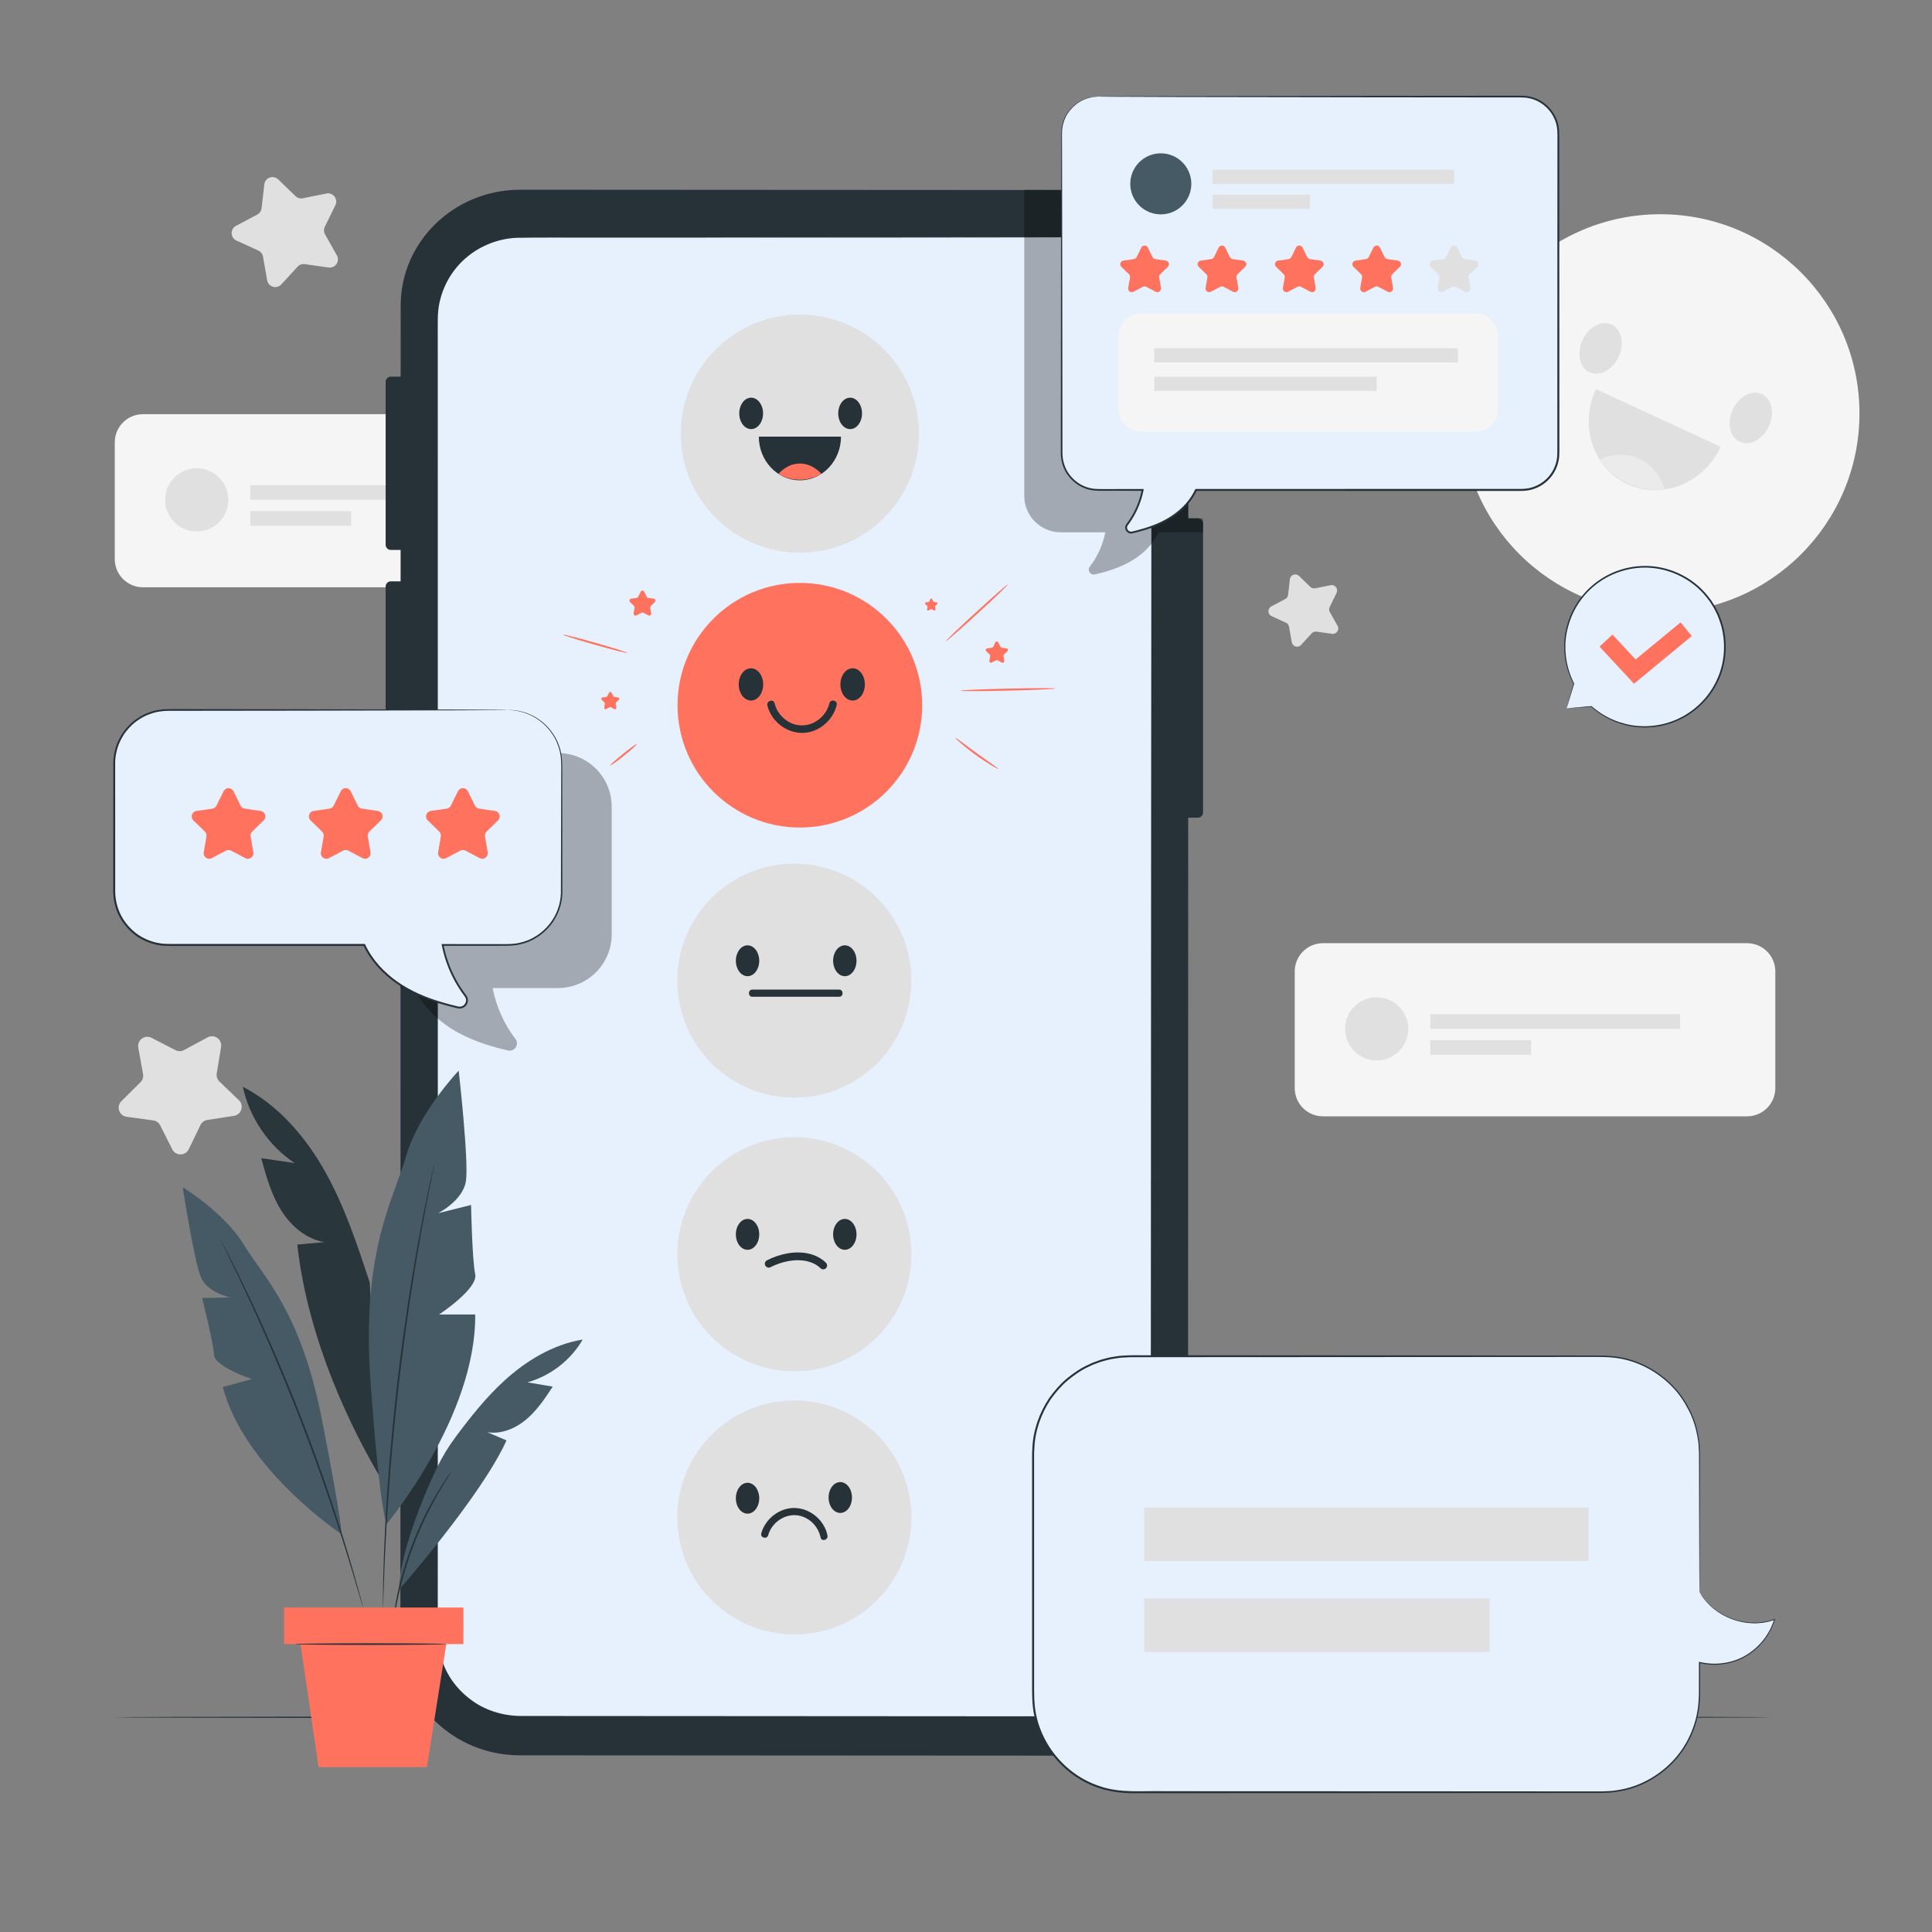 <svg width="150" height="150" viewBox="0 0 150 150" fill="none" xmlns="http://www.w3.org/2000/svg">
<rect x="0" y="0" width="150" height="150" fill="#808080" stroke="none"/>
<path d="M128.906 47.559C137.446 47.559 144.369 40.636 144.369 32.096C144.369 23.556 137.446 16.633 128.906 16.633C120.366 16.633 113.443 23.556 113.443 32.096C113.443 40.636 120.366 47.559 128.906 47.559Z" fill="#F5F5F5"/>
<path d="M134.53 31.8C134.057 32.822 134.302 33.941 135.076 34.3C135.851 34.658 136.862 34.12 137.335 33.097C137.808 32.075 137.563 30.956 136.789 30.598C136.015 30.239 135.004 30.777 134.53 31.8Z" fill="#E0E0E0"/>
<path d="M122.866 26.403C122.393 27.426 122.638 28.545 123.412 28.903C124.186 29.261 125.198 28.723 125.671 27.701C126.144 26.678 125.899 25.559 125.125 25.201C124.351 24.842 123.339 25.381 122.866 26.403Z" fill="#E0E0E0"/>
<path d="M123.905 30.208C122.59 33.05 123.692 36.357 126.366 37.594C129.04 38.831 132.274 37.53 133.589 34.688L123.905 30.208Z" fill="#E0E0E0"/>
<path d="M124.196 35.672C124.196 35.672 125.716 34.896 127.28 35.619C128.844 36.343 129.241 38.007 129.241 38.007C129.241 38.007 126.173 38.476 124.196 35.672Z" fill="#EBEBEB"/>
<path d="M44.031 45.598H11.102C9.891 45.598 8.91 44.617 8.91 43.406V34.348C8.91 33.138 9.891 32.156 11.102 32.156H44.031C45.241 32.156 46.222 33.138 46.222 34.348V43.406C46.222 44.617 45.241 45.598 44.031 45.598Z" fill="#F5F5F5"/>
<path d="M15.274 41.261C16.629 41.261 17.727 40.163 17.727 38.808C17.727 37.453 16.629 36.355 15.274 36.355C13.919 36.355 12.821 37.453 12.821 38.808C12.821 40.163 13.919 41.261 15.274 41.261Z" fill="#E0E0E0"/>
<path d="M38.838 37.668H19.432V38.808H38.838V37.668Z" fill="#E0E0E0"/>
<path d="M27.263 39.68H19.432V40.821H27.263V39.68Z" fill="#E0E0E0"/>
<path d="M135.643 86.671H102.714C101.504 86.671 100.522 85.69 100.522 84.479V75.421C100.522 74.211 101.504 73.229 102.714 73.229H135.643C136.854 73.229 137.835 74.211 137.835 75.421V84.479C137.835 85.69 136.854 86.671 135.643 86.671Z" fill="#F5F5F5"/>
<path d="M106.886 82.334C108.241 82.334 109.34 81.236 109.34 79.881C109.34 78.526 108.241 77.428 106.886 77.428C105.532 77.428 104.433 78.526 104.433 79.881C104.433 81.236 105.532 82.334 106.886 82.334Z" fill="#E0E0E0"/>
<path d="M130.45 78.74H111.045V79.881H130.45V78.74Z" fill="#E0E0E0"/>
<path d="M118.875 80.753H111.045V81.894H118.875V80.753Z" fill="#E0E0E0"/>
<path d="M11.765 80.577L13.62 81.532C13.828 81.64 14.077 81.638 14.283 81.527L16.122 80.54C16.643 80.261 17.258 80.7 17.163 81.283L16.827 83.343C16.79 83.574 16.869 83.81 17.038 83.972L18.544 85.416C18.971 85.825 18.743 86.546 18.159 86.635L16.097 86.953C15.865 86.989 15.665 87.136 15.563 87.347L14.656 89.226C14.399 89.758 13.643 89.764 13.377 89.237L12.438 87.374C12.332 87.164 12.131 87.02 11.898 86.988L9.831 86.705C9.245 86.625 9.006 85.909 9.426 85.493L10.907 84.024C11.074 83.858 11.149 83.622 11.107 83.391L10.737 81.338C10.632 80.756 11.239 80.306 11.765 80.577Z" fill="#E0E0E0"/>
<path d="M100.855 44.715L101.737 45.568C101.836 45.664 101.976 45.705 102.112 45.677L103.314 45.434C103.654 45.366 103.926 45.717 103.774 46.029L103.235 47.131C103.174 47.255 103.179 47.401 103.246 47.521L103.849 48.59C104.02 48.892 103.769 49.259 103.425 49.211L102.211 49.039C102.074 49.02 101.937 49.069 101.843 49.17L101.014 50.074C100.778 50.33 100.352 50.205 100.292 49.863L100.08 48.654C100.056 48.519 99.967 48.403 99.841 48.346L98.726 47.836C98.41 47.691 98.397 47.247 98.704 47.084L99.787 46.509C99.909 46.444 99.991 46.324 100.007 46.187L100.148 44.968C100.188 44.623 100.606 44.474 100.855 44.715Z" fill="#E0E0E0"/>
<path d="M21.6 13.928L22.941 15.226C23.092 15.372 23.305 15.434 23.511 15.393L25.34 15.023C25.858 14.918 26.272 15.453 26.04 15.928L25.22 17.605C25.128 17.794 25.135 18.016 25.238 18.199L26.154 19.824C26.414 20.285 26.033 20.843 25.51 20.769L23.662 20.508C23.454 20.479 23.245 20.553 23.103 20.708L21.84 22.082C21.483 22.472 20.834 22.282 20.742 21.761L20.419 19.923C20.383 19.716 20.247 19.54 20.056 19.453L18.359 18.677C17.878 18.457 17.858 17.781 18.325 17.533L19.974 16.658C20.159 16.56 20.284 16.376 20.308 16.168L20.522 14.314C20.583 13.789 21.22 13.561 21.6 13.928Z" fill="#E0E0E0"/>
<path d="M137.532 133.33C137.532 133.373 108.727 133.408 73.203 133.408C37.666 133.408 8.868 133.373 8.868 133.33C8.868 133.287 37.666 133.252 73.203 133.252C108.727 133.252 137.532 133.287 137.532 133.33Z" fill="#263238"/>
<path d="M82.986 14.755L40.392 14.731C35.266 14.729 31.109 18.757 31.108 23.727L31.087 127.284C31.087 132.252 35.237 136.281 40.36 136.283L82.954 136.308C88.08 136.311 92.236 132.283 92.237 127.312L92.258 23.755C92.26 18.787 88.109 14.758 82.986 14.755Z" fill="#263238"/>
<path d="M82.941 18.419L74.683 18.414L50.565 18.4L47.66 18.398L40.432 18.394C36.843 18.392 33.931 21.244 33.931 24.763L33.91 126.935C33.91 130.452 36.817 133.304 40.404 133.306L82.913 133.33C86.503 133.333 89.414 130.481 89.415 126.962L89.435 24.79C89.436 21.272 86.529 18.421 82.941 18.419Z" fill="#E7F1FE"/>
<path d="M82.941 18.419C82.941 18.419 83.013 18.419 83.155 18.425C83.227 18.428 83.316 18.432 83.421 18.436C83.528 18.438 83.651 18.447 83.79 18.472C83.93 18.492 84.086 18.515 84.259 18.541C84.429 18.583 84.616 18.63 84.818 18.68C85.018 18.739 85.229 18.823 85.457 18.901C85.676 19.006 85.917 19.103 86.155 19.241C86.639 19.504 87.137 19.876 87.621 20.352C88.106 20.829 88.546 21.444 88.884 22.175C89.22 22.906 89.441 23.765 89.457 24.694C89.459 25.619 89.462 26.604 89.465 27.647C89.469 35.992 89.475 48.066 89.482 62.985C89.484 77.905 89.486 95.669 89.489 115.394C89.489 117.86 89.489 120.356 89.489 122.882C89.489 124.144 89.489 125.414 89.489 126.691C89.495 127.009 89.469 127.335 89.449 127.657C89.399 127.977 89.359 128.299 89.263 128.611C89.095 129.237 88.837 129.845 88.475 130.389C87.775 131.494 86.719 132.364 85.508 132.884C84.896 133.133 84.251 133.297 83.592 133.372C82.928 133.421 82.274 133.403 81.615 133.406C78.981 133.405 76.322 133.404 73.638 133.402C62.906 133.397 51.793 133.391 40.412 133.385C38.976 133.37 37.534 132.922 36.4 132.041C35.83 131.608 35.331 131.086 34.927 130.497C34.523 129.907 34.234 129.245 34.05 128.559C33.948 128.218 33.905 127.863 33.861 127.511L33.834 126.98L33.832 126.454C33.832 125.753 33.832 125.054 33.833 124.356C33.833 122.96 33.833 121.569 33.834 120.183C33.835 114.639 33.837 109.177 33.838 103.809C33.842 93.074 33.845 82.719 33.849 72.854C33.853 62.99 33.858 53.617 33.862 44.844C33.864 40.458 33.867 36.222 33.869 32.15C33.87 30.114 33.871 28.119 33.872 26.167C33.873 25.679 33.875 25.193 33.876 24.711C33.891 24.224 33.938 23.74 34.059 23.273C34.287 22.337 34.729 21.469 35.324 20.741C36.516 19.276 38.323 18.433 40.106 18.359C41.885 18.328 43.61 18.354 45.291 18.349C48.651 18.353 51.819 18.357 54.782 18.36C60.708 18.369 65.812 18.376 69.984 18.382C74.155 18.391 77.394 18.398 79.591 18.402C80.688 18.406 81.525 18.41 82.089 18.412C82.653 18.413 82.941 18.419 82.941 18.419C82.941 18.419 82.653 18.424 82.09 18.426C81.525 18.427 80.688 18.43 79.591 18.432C77.394 18.434 74.155 18.437 69.984 18.442C65.812 18.443 60.708 18.444 54.782 18.446C51.819 18.446 48.651 18.446 45.291 18.447C43.612 18.454 41.88 18.431 40.111 18.463C38.356 18.538 36.58 19.369 35.409 20.81C34.826 21.526 34.392 22.38 34.168 23.299C33.923 24.218 34.001 25.191 33.988 26.166C33.988 28.118 33.989 30.113 33.989 32.149C33.989 36.221 33.99 40.457 33.991 44.843C33.992 53.616 33.992 62.989 33.992 72.853C33.992 82.718 33.991 93.073 33.991 103.808C33.99 109.176 33.989 114.638 33.989 120.182C33.989 121.568 33.989 122.959 33.988 124.355C33.988 125.053 33.988 125.752 33.988 126.453L33.99 126.978L34.017 127.497C34.059 127.84 34.101 128.186 34.201 128.518C34.38 129.187 34.662 129.833 35.056 130.409C35.45 130.983 35.938 131.493 36.494 131.916C37.601 132.777 39.008 133.213 40.412 133.228C51.793 133.235 62.906 133.242 73.638 133.249C76.322 133.251 78.981 133.253 81.615 133.255C82.273 133.252 82.934 133.269 83.577 133.222C84.222 133.148 84.852 132.988 85.449 132.745C86.633 132.238 87.666 131.387 88.35 130.308C88.704 129.777 88.955 129.183 89.12 128.572C89.214 128.268 89.252 127.953 89.302 127.641C89.321 127.324 89.347 127.012 89.341 126.691C89.341 125.414 89.342 124.144 89.342 122.882C89.343 120.357 89.344 117.86 89.345 115.394C89.355 95.669 89.365 77.904 89.373 62.985C89.386 48.066 89.397 35.992 89.404 27.647C89.404 26.604 89.404 25.62 89.403 24.695C89.39 23.773 89.174 22.921 88.842 22.195C88.509 21.468 88.074 20.855 87.594 20.38C87.114 19.905 86.621 19.532 86.14 19.269C85.904 19.13 85.664 19.033 85.448 18.928C85.22 18.848 85.011 18.763 84.812 18.703C84.611 18.652 84.425 18.604 84.256 18.561C84.084 18.534 83.928 18.509 83.789 18.488C83.65 18.462 83.528 18.452 83.421 18.449C83.316 18.443 83.227 18.438 83.156 18.434C83.013 18.425 82.941 18.419 82.941 18.419Z" fill="#263238"/>
<path d="M31.832 42.698H30.343C30.122 42.698 29.942 42.519 29.942 42.297V29.643C29.942 29.422 30.122 29.242 30.343 29.242H31.832C32.053 29.242 32.233 29.422 32.233 29.643V42.297C32.233 42.518 32.053 42.698 31.832 42.698Z" fill="#263238"/>
<path d="M31.832 58.589H30.343C30.122 58.589 29.942 58.41 29.942 58.189V45.535C29.942 45.313 30.122 45.134 30.343 45.134H31.832C32.053 45.134 32.233 45.313 32.233 45.535V58.189C32.233 58.41 32.053 58.589 31.832 58.589Z" fill="#263238"/>
<path d="M93.003 63.482H91.514C91.293 63.482 91.114 63.303 91.114 63.081V40.642C91.114 40.42 91.293 40.241 91.514 40.241H93.003C93.224 40.241 93.404 40.42 93.404 40.642V63.081C93.404 63.303 93.224 63.482 93.003 63.482Z" fill="#263238"/>
<path d="M18.859 84.382C21.612 85.808 23.722 88.262 25.239 90.965C26.757 93.668 27.735 96.633 28.703 99.577L29.551 114.761C26.349 109.313 23.779 102.909 23.084 96.628C23.795 96.565 24.505 96.502 25.215 96.438C23.786 96.22 22.587 95.185 21.824 93.957C21.061 92.73 20.668 91.314 20.285 89.921C21.151 90.049 22.018 90.178 22.884 90.307C20.849 88.948 19.373 86.776 18.859 84.382Z" fill="#455A64"/>
<g opacity="0.4">
<path d="M18.859 84.382C21.612 85.808 23.722 88.262 25.239 90.965C26.757 93.668 27.735 96.633 28.703 99.577L29.551 114.761C26.349 109.313 23.779 102.909 23.084 96.628C23.795 96.565 24.505 96.502 25.215 96.438C23.786 96.22 22.587 95.185 21.824 93.957C21.061 92.73 20.668 91.314 20.285 89.921C21.151 90.049 22.018 90.178 22.884 90.307C20.849 88.948 19.373 86.776 18.859 84.382Z" fill="black"/>
</g>
<path d="M30.025 118.318C30.025 118.318 36.975 109.999 36.895 102.058H34.087C34.087 102.058 37.137 100.052 36.896 98.929C36.654 97.806 36.574 93.554 36.574 93.554L34.007 94.196C34.007 94.196 35.932 93.233 36.173 91.709C36.414 90.185 35.611 83.126 35.611 83.126C35.611 83.126 32.483 86.414 31.52 89.784C30.558 93.153 28.031 97.084 28.773 107.352C29.515 117.62 30.025 118.318 30.025 118.318Z" fill="#455A64"/>
<path d="M26.501 119.104C26.501 119.104 18.971 114.087 17.298 107.685L19.555 107.07C19.555 107.07 16.664 106.125 16.613 105.17C16.561 104.214 15.695 100.778 15.695 100.778L17.899 100.733C17.899 100.733 16.141 100.38 15.614 99.207C15.087 98.034 14.188 92.183 14.188 92.183C14.188 92.183 17.422 94.143 18.933 96.641C20.445 99.139 23.336 101.747 24.986 110.164C26.636 118.582 26.501 119.104 26.501 119.104Z" fill="#455A64"/>
<path d="M33.713 90.379C33.711 90.379 33.702 90.408 33.688 90.466C33.673 90.529 33.653 90.614 33.628 90.722C33.576 90.955 33.502 91.286 33.407 91.709C33.311 92.138 33.199 92.663 33.078 93.275C32.954 93.887 32.81 94.582 32.669 95.355C32.372 96.898 32.058 98.742 31.734 100.794C31.421 102.847 31.108 105.109 30.83 107.49C30.558 109.872 30.346 112.146 30.183 114.217C30.029 116.289 29.914 118.156 29.852 119.726C29.813 120.51 29.794 121.221 29.775 121.844C29.754 122.468 29.743 123.005 29.739 123.444C29.734 123.877 29.73 124.217 29.728 124.455C29.728 124.566 29.728 124.653 29.728 124.718C29.729 124.778 29.731 124.808 29.733 124.808C29.735 124.808 29.738 124.778 29.741 124.719C29.744 124.653 29.748 124.566 29.753 124.456C29.762 124.217 29.773 123.878 29.788 123.446C29.8 123.007 29.818 122.47 29.846 121.847C29.872 121.224 29.897 120.514 29.942 119.73C30.015 118.162 30.14 116.297 30.299 114.227C30.469 112.158 30.684 109.885 30.956 107.505C31.234 105.126 31.543 102.865 31.85 100.812C32.167 98.761 32.471 96.916 32.757 95.372C32.892 94.599 33.03 93.902 33.147 93.29C33.262 92.676 33.367 92.15 33.456 91.72C33.54 91.294 33.606 90.962 33.652 90.728C33.672 90.619 33.688 90.533 33.7 90.469C33.711 90.41 33.715 90.379 33.713 90.379Z" fill="#263238"/>
<path d="M30.989 123.413C30.989 123.413 37.35 116.196 39.325 111.833L37.834 111.196C38.914 111.374 40.021 110.91 40.859 110.204C41.697 109.499 42.312 108.571 42.916 107.657L40.952 107.325C42.738 106.824 44.312 105.605 45.243 104.001C42.925 104.382 40.829 105.655 39.101 107.246C37.702 108.535 36.517 110.031 35.379 111.559C34.824 112.305 34.338 113.099 33.933 113.936C32.865 116.146 30.985 120.762 30.989 123.413Z" fill="#455A64"/>
<path d="M17.198 96.384C17.196 96.385 17.206 96.41 17.227 96.457C17.252 96.511 17.285 96.58 17.325 96.667C17.418 96.858 17.547 97.126 17.713 97.468C18.054 98.161 18.537 99.168 19.122 100.419C19.708 101.669 20.383 103.168 21.108 104.843C21.827 106.521 22.593 108.376 23.355 110.339C24.113 112.306 24.794 114.194 25.391 115.919C25.981 117.646 26.491 119.21 26.898 120.529C27.306 121.848 27.627 122.918 27.84 123.66C27.948 124.024 28.032 124.31 28.093 124.513C28.121 124.605 28.143 124.678 28.161 124.734C28.177 124.784 28.187 124.809 28.189 124.808C28.191 124.808 28.186 124.782 28.174 124.731C28.159 124.673 28.141 124.6 28.117 124.506C28.063 124.302 27.986 124.014 27.889 123.647C27.69 122.9 27.382 121.826 26.984 120.503C26.588 119.179 26.087 117.612 25.502 115.881C24.911 114.153 24.233 112.262 23.474 110.294C22.712 108.329 21.942 106.474 21.216 104.797C20.485 103.124 19.801 101.627 19.204 100.382C18.608 99.135 18.113 98.133 17.758 97.447C17.583 97.109 17.446 96.845 17.349 96.657C17.304 96.572 17.268 96.505 17.24 96.453C17.214 96.406 17.2 96.383 17.198 96.384Z" fill="#263238"/>
<path d="M30.449 126.505C30.454 126.506 30.464 126.46 30.48 126.373C30.496 126.271 30.517 126.145 30.541 125.99C30.566 125.823 30.597 125.62 30.641 125.384C30.684 125.149 30.725 124.88 30.789 124.586C30.903 123.995 31.066 123.298 31.274 122.53C31.489 121.765 31.753 120.931 32.075 120.072C32.401 119.214 32.755 118.414 33.099 117.697C33.45 116.984 33.788 116.352 34.093 115.833C34.239 115.57 34.386 115.341 34.51 115.136C34.632 114.931 34.743 114.757 34.835 114.616C34.919 114.484 34.987 114.375 35.042 114.288C35.088 114.212 35.111 114.171 35.107 114.169C35.103 114.166 35.074 114.202 35.021 114.274C34.961 114.357 34.886 114.461 34.794 114.589C34.696 114.726 34.578 114.896 34.45 115.098C34.321 115.3 34.167 115.526 34.016 115.787C33.7 116.302 33.352 116.932 32.994 117.645C32.642 118.362 32.283 119.165 31.956 120.027C31.633 120.89 31.371 121.729 31.161 122.499C30.958 123.271 30.803 123.974 30.7 124.569C30.642 124.865 30.607 125.136 30.57 125.373C30.533 125.61 30.509 125.815 30.492 125.983C30.477 126.139 30.464 126.267 30.454 126.37C30.447 126.458 30.445 126.505 30.449 126.505Z" fill="#263238"/>
<path d="M35.977 124.808H22.056V127.648H35.977V124.808Z" fill="#FF725E"/>
<path d="M34.651 127.648L33.145 137.199H24.733L23.33 127.648H34.651Z" fill="#FF725E"/>
<path d="M22.911 127.648C22.911 127.683 25.544 127.711 28.792 127.711C32.041 127.711 34.674 127.683 34.674 127.648C34.674 127.612 32.041 127.584 28.792 127.584C25.544 127.584 22.911 127.612 22.911 127.648Z" fill="#263238"/>
<g opacity="0.3">
<path d="M79.525 14.731V38.515C79.525 40.068 80.795 41.327 82.363 41.327H85.817C85.629 42.29 85.217 43.211 84.615 43.988C84.392 44.276 84.654 44.679 85.009 44.597C85.913 44.389 86.799 44.114 87.613 43.678C88.608 43.145 89.489 42.335 89.959 41.327H93.404V40.241H92.259V23.866C92.259 18.821 88.169 14.731 83.124 14.731H79.525Z" fill="black"/>
</g>
<g opacity="0.3">
<path d="M31.032 58.465H43.323C45.626 58.465 47.493 60.332 47.493 62.635V72.54C47.493 74.843 45.626 76.71 43.323 76.71H38.248C38.525 78.141 39.133 79.51 40.02 80.664C40.347 81.088 39.956 81.68 39.435 81.559C38.107 81.25 36.805 80.842 35.609 80.195C34.147 79.405 32.852 78.205 32.162 76.71H31.088L31.032 58.465Z" fill="black"/>
</g>
<path d="M61.673 85.225C66.691 85.225 70.759 81.157 70.759 76.139C70.759 71.121 66.691 67.053 61.673 67.053C56.655 67.053 52.587 71.121 52.587 76.139C52.587 81.157 56.655 85.225 61.673 85.225Z" fill="#E0E0E0"/>
<path d="M64.683 74.594C64.683 75.255 65.09 75.792 65.591 75.792C66.092 75.792 66.499 75.255 66.499 74.594C66.499 73.931 66.092 73.395 65.591 73.395C65.09 73.395 64.683 73.931 64.683 74.594Z" fill="#263238"/>
<path d="M58.04 75.792C58.541 75.792 58.947 75.255 58.947 74.594C58.947 73.931 58.541 73.395 58.04 73.395C57.538 73.395 57.132 73.931 57.132 74.594C57.132 75.255 57.538 75.792 58.04 75.792Z" fill="#263238"/>
<path d="M65.148 77.389C62.904 77.389 60.659 77.389 58.415 77.389C58.056 77.389 58.056 76.832 58.415 76.832C60.659 76.832 62.904 76.832 65.148 76.832C65.507 76.832 65.507 77.389 65.148 77.389Z" fill="#263238"/>
<path d="M69.886 101.276C72.038 96.743 70.108 91.323 65.575 89.171C61.042 87.019 55.622 88.949 53.47 93.482C51.318 98.015 53.248 103.435 57.781 105.587C62.314 107.739 67.734 105.809 69.886 101.276Z" fill="#E0E0E0"/>
<path d="M64.683 95.835C64.683 96.497 65.09 97.034 65.591 97.034C66.092 97.034 66.499 96.497 66.499 95.835C66.499 95.173 66.092 94.637 65.591 94.637C65.09 94.637 64.683 95.173 64.683 95.835Z" fill="#263238"/>
<path d="M57.132 95.835C57.132 96.497 57.538 97.034 58.04 97.034C58.541 97.034 58.947 96.497 58.947 95.835C58.947 95.173 58.541 94.637 58.04 94.637C57.538 94.637 57.132 95.173 57.132 95.835Z" fill="#263238"/>
<path d="M63.217 126.768C68.162 125.916 71.481 121.217 70.629 116.271C69.777 111.326 65.077 108.008 60.132 108.86C55.187 109.712 51.868 114.412 52.721 119.357C53.572 124.302 58.272 127.62 63.217 126.768Z" fill="#E0E0E0"/>
<path d="M64.332 116.266C64.332 116.929 64.738 117.465 65.24 117.465C65.741 117.465 66.147 116.928 66.147 116.266C66.147 115.605 65.741 115.068 65.24 115.068C64.738 115.068 64.332 115.604 64.332 116.266Z" fill="#263238"/>
<path d="M58.04 117.52C58.541 117.52 58.947 116.984 58.947 116.322C58.947 115.66 58.541 115.123 58.04 115.123C57.538 115.123 57.132 115.66 57.132 116.322C57.132 116.984 57.538 117.52 58.04 117.52Z" fill="#263238"/>
<path d="M59.105 119.045C59.423 117.903 60.547 117.035 61.745 117.08C62.939 117.125 64.015 118.05 64.246 119.219C64.316 119.569 63.779 119.719 63.709 119.367C63.526 118.444 62.705 117.674 61.745 117.637C60.791 117.6 59.896 118.281 59.642 119.193C59.546 119.538 59.008 119.392 59.105 119.045Z" fill="#263238"/>
<path d="M62.102 64.25C67.347 64.25 71.599 59.998 71.599 54.753C71.599 49.508 67.347 45.256 62.102 45.256C56.857 45.256 52.605 49.508 52.605 54.753C52.605 59.998 56.857 64.25 62.102 64.25Z" fill="#FF725E"/>
<path d="M65.249 53.138C65.249 53.83 65.674 54.391 66.198 54.391C66.722 54.391 67.147 53.83 67.147 53.138C67.147 52.446 66.722 51.885 66.198 51.885C65.674 51.885 65.249 52.446 65.249 53.138Z" fill="#263238"/>
<path d="M57.355 53.138C57.355 53.83 57.78 54.391 58.304 54.391C58.828 54.391 59.253 53.83 59.253 53.138C59.253 52.446 58.828 51.885 58.304 51.885C57.78 51.885 57.355 52.446 57.355 53.138Z" fill="#263238"/>
<path d="M64.959 54.739C64.675 55.946 63.537 56.9 62.284 56.904C61.035 56.907 59.873 55.987 59.581 54.776C59.493 54.413 60.048 54.234 60.136 54.598C60.366 55.555 61.257 56.324 62.26 56.322C63.258 56.321 64.165 55.571 64.391 54.608C64.477 54.243 65.044 54.373 64.959 54.739Z" fill="#263238"/>
<path d="M68.639 40.206C72.249 36.595 72.249 30.742 68.639 27.132C65.028 23.521 59.175 23.521 55.565 27.132C51.954 30.742 51.954 36.595 55.565 40.206C59.175 43.816 65.028 43.816 68.639 40.206Z" fill="#E0E0E0"/>
<path d="M65.08 32.096C65.08 32.769 65.493 33.315 66.004 33.315C66.514 33.315 66.927 32.769 66.927 32.096C66.927 31.422 66.513 30.876 66.004 30.876C65.493 30.876 65.08 31.422 65.08 32.096Z" fill="#263238"/>
<path d="M57.396 32.096C57.396 32.769 57.809 33.315 58.319 33.315C58.83 33.315 59.243 32.769 59.243 32.096C59.243 31.422 58.83 30.876 58.319 30.876C57.809 30.876 57.396 31.422 57.396 32.096Z" fill="#263238"/>
<path d="M58.915 33.899C58.915 35.772 60.343 37.29 62.105 37.29C63.866 37.29 65.294 35.772 65.294 33.899H58.915Z" fill="#263238"/>
<path d="M60.445 36.792C60.445 36.792 61.074 35.989 62.105 35.989C63.135 35.989 63.768 36.792 63.768 36.792C63.768 36.792 62.221 37.816 60.445 36.792Z" fill="#FF725E"/>
<path d="M63.914 98.552C63.837 98.552 63.761 98.523 63.703 98.465C63.163 97.931 62.236 97.723 61.223 97.908C60.735 97.998 60.262 98.158 59.82 98.385C59.673 98.461 59.492 98.402 59.416 98.255C59.341 98.108 59.399 97.927 59.546 97.851C60.041 97.597 60.569 97.418 61.115 97.318C62.339 97.094 63.435 97.357 64.125 98.039C64.243 98.156 64.244 98.345 64.127 98.463C64.069 98.523 63.991 98.552 63.914 98.552Z" fill="#263238"/>
<path d="M78.254 45.373C78.284 45.405 77.228 46.419 75.897 47.636C74.566 48.855 73.463 49.816 73.434 49.784C73.405 49.752 74.461 48.739 75.792 47.521C77.123 46.303 78.225 45.342 78.254 45.373Z" fill="#FF725E"/>
<path d="M81.932 53.457C81.933 53.5 80.286 53.573 78.254 53.62C76.221 53.668 74.573 53.671 74.572 53.628C74.571 53.584 76.217 53.511 78.25 53.464C80.283 53.417 81.931 53.414 81.932 53.457Z" fill="#FF725E"/>
<path d="M77.515 59.697C77.504 59.715 77.296 59.612 76.974 59.421C76.652 59.23 76.217 58.949 75.754 58.615C75.292 58.28 74.888 57.956 74.606 57.71C74.324 57.464 74.161 57.3 74.174 57.283C74.203 57.249 74.924 57.824 75.846 58.488C76.766 59.155 77.538 59.659 77.515 59.697Z" fill="#FF725E"/>
<path d="M50.014 45.939L50.21 46.336C50.232 46.38 50.275 46.411 50.324 46.418L50.762 46.482C50.886 46.5 50.936 46.652 50.846 46.74L50.529 47.049C50.493 47.084 50.477 47.134 50.486 47.183L50.56 47.619C50.582 47.743 50.452 47.837 50.341 47.778L49.949 47.572C49.905 47.549 49.853 47.549 49.809 47.572L49.417 47.778C49.306 47.837 49.176 47.742 49.197 47.619L49.272 47.183C49.281 47.134 49.264 47.084 49.229 47.049L48.912 46.74C48.822 46.652 48.872 46.5 48.995 46.482L49.434 46.418C49.483 46.411 49.525 46.38 49.547 46.336L49.743 45.939C49.799 45.827 49.959 45.827 50.014 45.939Z" fill="#FF725E"/>
<path d="M47.476 53.776L47.612 54.051C47.628 54.082 47.657 54.103 47.691 54.108L47.995 54.152C48.081 54.165 48.116 54.271 48.053 54.331L47.833 54.546C47.809 54.57 47.797 54.605 47.803 54.639L47.855 54.941C47.87 55.027 47.78 55.093 47.703 55.052L47.431 54.909C47.401 54.893 47.364 54.893 47.334 54.909L47.062 55.052C46.985 55.093 46.895 55.027 46.909 54.941L46.961 54.639C46.967 54.605 46.956 54.57 46.931 54.546L46.711 54.331C46.649 54.271 46.683 54.165 46.769 54.152L47.073 54.108C47.107 54.103 47.137 54.082 47.152 54.051L47.288 53.776C47.327 53.698 47.438 53.698 47.476 53.776Z" fill="#FF725E"/>
<path d="M77.508 49.877L77.675 50.214C77.694 50.252 77.73 50.279 77.772 50.285L78.144 50.339C78.25 50.354 78.292 50.484 78.216 50.558L77.946 50.821C77.916 50.851 77.902 50.894 77.909 50.935L77.972 51.306C77.99 51.411 77.88 51.492 77.786 51.442L77.453 51.267C77.415 51.247 77.371 51.247 77.333 51.267L77 51.442C76.905 51.491 76.795 51.411 76.813 51.306L76.877 50.935C76.884 50.894 76.87 50.851 76.84 50.821L76.57 50.558C76.494 50.484 76.536 50.354 76.641 50.339L77.014 50.285C77.056 50.279 77.092 50.252 77.111 50.214L77.278 49.877C77.325 49.781 77.461 49.781 77.508 49.877Z" fill="#FF725E"/>
<path d="M72.369 46.507L72.464 46.699C72.474 46.72 72.495 46.735 72.519 46.739L72.73 46.769C72.79 46.778 72.814 46.851 72.771 46.894L72.618 47.043C72.601 47.059 72.593 47.084 72.597 47.107L72.633 47.318C72.643 47.377 72.58 47.423 72.527 47.395L72.338 47.296C72.317 47.285 72.291 47.285 72.27 47.296L72.081 47.395C72.027 47.423 71.965 47.377 71.975 47.318L72.011 47.107C72.015 47.084 72.007 47.059 71.99 47.043L71.837 46.894C71.794 46.851 71.817 46.778 71.877 46.769L72.089 46.739C72.112 46.735 72.133 46.72 72.144 46.699L72.238 46.507C72.265 46.453 72.343 46.453 72.369 46.507Z" fill="#FF725E"/>
<path d="M48.71 50.693C48.704 50.714 48.418 50.653 47.961 50.538C47.505 50.423 46.876 50.254 46.185 50.058C45.493 49.861 44.87 49.675 44.42 49.533C43.971 49.391 43.696 49.292 43.702 49.272C43.708 49.251 43.993 49.312 44.45 49.427C44.907 49.542 45.536 49.711 46.227 49.908C46.919 50.104 47.543 50.29 47.992 50.432C48.441 50.574 48.716 50.673 48.71 50.693Z" fill="#FF725E"/>
<path d="M49.441 57.769C49.468 57.802 49.029 58.202 48.46 58.66C47.892 59.12 47.409 59.465 47.382 59.431C47.355 59.397 47.793 58.998 48.362 58.539C48.931 58.08 49.414 57.735 49.441 57.769Z" fill="#FF725E"/>
<path d="M121.628 54.998L123.558 54.85C124.482 55.679 125.666 56.244 127.012 56.398C130.049 56.745 132.938 54.773 133.716 51.817C134.694 48.104 132.141 44.419 128.321 44.031C125.257 43.72 122.382 45.765 121.663 48.758C121.296 50.289 121.526 51.808 122.191 53.086L122.189 53.083L121.628 54.998Z" fill="#E7F1FE"/>
<path d="M121.628 54.998C121.628 54.998 121.644 54.953 121.67 54.869C121.698 54.78 121.736 54.658 121.785 54.501C121.885 54.175 122.03 53.703 122.216 53.091L122.168 53.102L122.17 53.105C122.181 53.117 122.199 53.118 122.211 53.107C122.221 53.098 122.223 53.084 122.217 53.072C121.857 52.366 121.511 51.354 121.535 50.12C121.542 49.506 121.66 48.844 121.895 48.18C122.129 47.516 122.493 46.848 123.003 46.248C123.511 45.649 124.163 45.119 124.928 44.733C125.692 44.347 126.569 44.106 127.486 44.072C129.314 43.995 131.307 44.821 132.542 46.428L132.771 46.73L132.971 47.05C133.114 47.257 133.204 47.492 133.322 47.711C133.514 48.169 133.675 48.637 133.753 49.117C133.928 50.074 133.869 51.046 133.617 51.933C133.358 52.819 132.908 53.615 132.342 54.263C131.776 54.912 131.098 55.414 130.389 55.759C128.962 56.453 127.453 56.509 126.264 56.22C125.061 55.937 124.167 55.351 123.577 54.828C123.57 54.826 123.563 54.824 123.556 54.821C122.939 54.876 122.462 54.919 122.132 54.948C121.973 54.963 121.85 54.975 121.76 54.983C121.674 54.991 121.628 54.998 121.628 54.998C121.626 54.999 121.666 54.998 121.747 54.993C121.836 54.988 121.957 54.981 122.113 54.972C122.448 54.95 122.932 54.919 123.559 54.878L123.538 54.871C124.126 55.407 125.024 56.01 126.242 56.307C127.445 56.609 128.981 56.561 130.437 55.861C131.161 55.513 131.854 55.004 132.433 54.343C133.013 53.685 133.475 52.874 133.741 51.97C134 51.065 134.062 50.072 133.884 49.094C133.805 48.603 133.64 48.124 133.444 47.656C133.325 47.432 133.232 47.192 133.086 46.98L132.882 46.653L132.647 46.345C131.386 44.702 129.346 43.86 127.481 43.943C126.544 43.979 125.649 44.227 124.872 44.624C124.092 45.02 123.43 45.562 122.915 46.175C122.398 46.788 122.031 47.47 121.797 48.146C121.563 48.824 121.448 49.495 121.445 50.119C121.43 51.371 121.792 52.391 122.165 53.099L122.212 53.066L122.209 53.064C122.199 53.052 122.181 53.051 122.169 53.062C122.165 53.065 122.162 53.07 122.161 53.075C121.986 53.7 121.851 54.181 121.757 54.515C121.715 54.67 121.682 54.791 121.657 54.879C121.636 54.959 121.626 54.999 121.628 54.998Z" fill="#263238"/>
<path d="M126.862 53.086L124.188 50.202L125.194 49.269L126.987 51.202L130.476 48.322L131.35 49.38L126.862 53.086Z" fill="#FF725E"/>
<path d="M85.263 7.498H118.152C119.719 7.498 120.99 8.769 120.99 10.336V35.2C120.99 36.767 119.719 38.038 118.152 38.038H92.859C92.389 39.056 91.508 39.872 90.513 40.41C89.699 40.85 88.813 41.128 87.909 41.339C87.554 41.421 87.289 41.018 87.511 40.729C88.115 39.944 88.528 39.012 88.717 38.038H85.263C83.696 38.038 82.425 36.768 82.425 35.2V10.336C82.424 8.769 83.695 7.498 85.263 7.498Z" fill="#E7F1FE"/>
<path d="M85.262 7.498C85.262 7.498 85.204 7.504 85.088 7.512C84.974 7.517 84.801 7.539 84.582 7.595C84.152 7.702 83.488 7.986 82.971 8.702C82.713 9.053 82.526 9.519 82.465 10.05C82.438 10.584 82.46 11.177 82.456 11.812C82.458 13.084 82.461 14.544 82.465 16.178C82.469 19.447 82.475 23.407 82.481 27.937C82.483 30.202 82.485 32.609 82.488 35.143C82.483 35.764 82.673 36.395 83.071 36.894C83.459 37.394 84.026 37.769 84.663 37.904C84.98 37.976 85.307 37.972 85.645 37.971C85.981 37.97 86.319 37.97 86.659 37.97C87.338 37.97 88.024 37.969 88.717 37.969H88.801L88.785 38.051C88.63 38.849 88.325 39.629 87.876 40.331C87.82 40.418 87.762 40.505 87.701 40.589C87.646 40.672 87.564 40.764 87.53 40.833C87.45 40.985 87.539 41.191 87.698 41.255C87.781 41.286 87.855 41.282 87.961 41.253L88.264 41.178C88.466 41.126 88.666 41.07 88.866 41.008C89.664 40.761 90.451 40.427 91.141 39.931C91.829 39.438 92.429 38.79 92.791 38.007L92.811 37.964H92.859C99.772 37.963 107.321 37.961 115.173 37.96C115.774 37.96 116.373 37.96 116.971 37.96H117.865C118.166 37.964 118.452 37.956 118.736 37.897C119.298 37.771 119.824 37.474 120.203 37.042C120.591 36.619 120.828 36.07 120.894 35.505C120.919 35.224 120.91 34.928 120.912 34.637C120.912 34.346 120.912 34.055 120.912 33.764C120.912 33.183 120.912 32.605 120.912 32.028C120.912 30.875 120.912 29.732 120.913 28.598C120.914 24.064 120.916 19.691 120.917 15.524C120.918 14.483 120.918 13.454 120.919 12.439C120.919 11.932 120.919 11.428 120.92 10.927C120.919 10.424 120.944 9.931 120.781 9.473C120.486 8.552 119.685 7.838 118.771 7.637C118.318 7.524 117.838 7.578 117.367 7.564C116.896 7.564 116.429 7.564 115.965 7.564C112.26 7.56 108.809 7.557 105.659 7.554C99.359 7.543 94.261 7.535 90.734 7.529C88.975 7.523 87.608 7.518 86.677 7.514C86.215 7.511 85.863 7.508 85.622 7.507C85.384 7.503 85.262 7.498 85.262 7.498C85.262 7.498 85.384 7.492 85.622 7.49C85.863 7.488 86.216 7.486 86.677 7.482C87.608 7.479 88.975 7.474 90.734 7.467C94.261 7.461 99.359 7.453 105.659 7.442C108.809 7.439 112.261 7.436 115.965 7.433C116.429 7.432 116.896 7.432 117.367 7.432C117.602 7.432 117.839 7.432 118.076 7.431C118.194 7.429 118.318 7.441 118.439 7.446C118.559 7.465 118.682 7.475 118.801 7.506C119.76 7.716 120.6 8.463 120.912 9.429C121.084 9.911 121.058 10.434 121.059 10.927C121.059 11.427 121.06 11.931 121.06 12.439C121.061 13.454 121.061 14.482 121.061 15.524C121.063 19.69 121.064 24.064 121.066 28.598C121.066 29.731 121.067 30.875 121.067 32.028C121.067 32.604 121.067 33.183 121.067 33.764C121.067 34.054 121.067 34.345 121.067 34.637C121.065 34.929 121.075 35.218 121.048 35.521C120.979 36.118 120.728 36.698 120.318 37.146C119.918 37.602 119.363 37.916 118.769 38.049C118.471 38.112 118.159 38.12 117.865 38.116H116.97C116.373 38.116 115.774 38.116 115.172 38.116C107.32 38.114 99.771 38.113 92.858 38.112L92.926 38.069C92.549 38.88 91.93 39.545 91.225 40.05C90.517 40.558 89.716 40.896 88.908 41.145C88.706 41.207 88.502 41.264 88.299 41.316L87.993 41.391C87.9 41.42 87.754 41.437 87.643 41.386C87.412 41.294 87.285 40.999 87.402 40.772C87.464 40.657 87.526 40.597 87.586 40.507C87.645 40.424 87.702 40.34 87.757 40.254C88.197 39.568 88.496 38.805 88.649 38.024L88.717 38.107C88.024 38.106 87.338 38.106 86.658 38.105C86.319 38.105 85.981 38.105 85.645 38.105C85.313 38.106 84.967 38.11 84.634 38.034C83.967 37.892 83.374 37.498 82.968 36.974C82.553 36.452 82.354 35.787 82.361 35.143C82.363 32.609 82.365 30.202 82.367 27.937C82.373 23.407 82.379 19.447 82.383 16.178C82.387 14.544 82.39 13.084 82.393 11.812C82.401 11.175 82.381 10.589 82.412 10.045C82.477 9.504 82.671 9.031 82.936 8.677C83.466 7.954 84.142 7.675 84.577 7.573C84.798 7.521 84.972 7.503 85.088 7.501C85.204 7.497 85.262 7.498 85.262 7.498Z" fill="#263238"/>
<path d="M90.124 16.644C91.433 16.644 92.494 15.583 92.494 14.274C92.494 12.965 91.433 11.904 90.124 11.904C88.815 11.904 87.754 12.965 87.754 14.274C87.754 15.583 88.815 16.644 90.124 16.644Z" fill="#455A64"/>
<path d="M89.118 19.221L89.483 19.961C89.525 20.044 89.604 20.102 89.696 20.115L90.512 20.234C90.744 20.268 90.836 20.552 90.669 20.715L90.078 21.291C90.011 21.356 89.981 21.449 89.997 21.541L90.136 22.354C90.176 22.585 89.934 22.76 89.727 22.651L88.996 22.267C88.914 22.224 88.816 22.224 88.734 22.267L88.004 22.651C87.796 22.76 87.555 22.585 87.594 22.354L87.734 21.541C87.749 21.449 87.719 21.356 87.653 21.291L87.062 20.715C86.894 20.552 86.987 20.268 87.218 20.234L88.035 20.115C88.127 20.102 88.206 20.044 88.247 19.961L88.612 19.221C88.716 19.012 89.015 19.012 89.118 19.221Z" fill="#FF725E"/>
<path d="M95.124 19.221L95.49 19.961C95.531 20.044 95.61 20.102 95.702 20.115L96.519 20.234C96.75 20.268 96.842 20.552 96.675 20.715L96.084 21.291C96.017 21.356 95.987 21.449 96.003 21.541L96.142 22.354C96.182 22.585 95.94 22.76 95.733 22.651L95.003 22.267C94.92 22.224 94.822 22.224 94.74 22.267L94.01 22.651C93.803 22.76 93.561 22.585 93.6 22.354L93.74 21.541C93.755 21.449 93.725 21.356 93.659 21.291L93.068 20.715C92.9 20.552 92.993 20.268 93.224 20.234L94.041 20.115C94.133 20.102 94.212 20.044 94.253 19.961L94.618 19.221C94.722 19.012 95.021 19.012 95.124 19.221Z" fill="#FF725E"/>
<path d="M101.13 19.221L101.496 19.961C101.537 20.044 101.616 20.102 101.708 20.115L102.525 20.234C102.756 20.268 102.848 20.552 102.681 20.715L102.09 21.291C102.023 21.356 101.993 21.449 102.009 21.541L102.148 22.354C102.188 22.585 101.946 22.76 101.739 22.651L101.009 22.267C100.927 22.224 100.828 22.224 100.746 22.267L100.016 22.651C99.809 22.76 99.567 22.585 99.606 22.354L99.746 21.541C99.762 21.449 99.731 21.356 99.665 21.291L99.074 20.715C98.907 20.552 98.999 20.268 99.23 20.234L100.047 20.115C100.139 20.102 100.218 20.044 100.259 19.961L100.624 19.221C100.728 19.012 101.027 19.012 101.13 19.221Z" fill="#FF725E"/>
<path d="M107.137 19.221L107.502 19.961C107.543 20.044 107.622 20.102 107.714 20.115L108.531 20.234C108.762 20.268 108.854 20.552 108.687 20.715L108.096 21.291C108.029 21.356 107.999 21.449 108.015 21.541L108.155 22.354C108.194 22.585 107.952 22.76 107.745 22.651L107.015 22.267C106.933 22.224 106.835 22.224 106.752 22.267L106.022 22.651C105.815 22.76 105.573 22.585 105.613 22.354L105.752 21.541C105.768 21.449 105.737 21.356 105.671 21.291L105.08 20.715C104.913 20.552 105.005 20.268 105.236 20.234L106.053 20.115C106.145 20.102 106.224 20.044 106.265 19.961L106.631 19.221C106.734 19.012 107.033 19.012 107.137 19.221Z" fill="#FF725E"/>
<path d="M113.143 19.221L113.508 19.961C113.549 20.044 113.629 20.102 113.72 20.115L114.537 20.234C114.768 20.268 114.861 20.552 114.693 20.715L114.102 21.291C114.036 21.356 114.005 21.449 114.021 21.541L114.161 22.354C114.2 22.585 113.959 22.76 113.752 22.651L113.021 22.267C112.939 22.224 112.841 22.224 112.759 22.267L112.028 22.651C111.821 22.76 111.579 22.585 111.619 22.354L111.758 21.541C111.774 21.449 111.744 21.356 111.677 21.291L111.086 20.715C110.919 20.552 111.011 20.268 111.243 20.234L112.06 20.115C112.151 20.102 112.231 20.044 112.272 19.961L112.637 19.221C112.74 19.012 113.039 19.012 113.143 19.221Z" fill="#E0E0E0"/>
<path d="M114.554 33.513H88.603C87.629 33.513 86.84 32.724 86.84 31.75V26.093C86.84 25.119 87.629 24.33 88.603 24.33H114.554C115.528 24.33 116.317 25.119 116.317 26.093V31.75C116.317 32.724 115.528 33.513 114.554 33.513Z" fill="#F5F5F5"/>
<path d="M112.89 13.172H94.142V14.274H112.89V13.172Z" fill="#E0E0E0"/>
<path d="M101.707 15.117H94.142V16.219H101.707V15.117Z" fill="#E0E0E0"/>
<path d="M113.193 27.039H89.615V28.141H113.193V27.039Z" fill="#E0E0E0"/>
<path d="M106.884 29.25H89.615V30.352H106.884V29.25Z" fill="#E0E0E0"/>
<path d="M39.443 55.12H13.034C10.731 55.12 8.864 56.987 8.864 59.29V69.196C8.864 71.498 10.731 73.365 13.034 73.365H28.282C28.972 74.86 30.267 76.061 31.729 76.851C32.925 77.498 34.227 77.905 35.555 78.215C36.077 78.336 36.467 77.743 36.141 77.319C35.253 76.165 34.645 74.796 34.368 73.365H39.444C41.746 73.365 43.613 71.498 43.613 69.196V59.29C43.613 56.987 41.746 55.12 39.443 55.12Z" fill="#E7F1FE"/>
<path d="M39.443 55.12C39.443 55.12 39.621 55.113 39.962 55.145C40.301 55.18 40.81 55.285 41.404 55.587C41.988 55.894 42.655 56.431 43.13 57.276C43.361 57.7 43.538 58.196 43.61 58.745C43.676 59.297 43.643 59.879 43.653 60.495C43.656 62.959 43.658 65.945 43.661 69.362C43.637 70.228 43.319 71.112 42.747 71.832C42.171 72.545 41.345 73.109 40.392 73.317C39.919 73.43 39.419 73.433 38.933 73.43C38.443 73.43 37.947 73.43 37.445 73.431C36.441 73.432 35.415 73.433 34.367 73.434L34.434 73.352C34.65 74.454 35.068 75.548 35.693 76.549C35.849 76.799 36.019 77.042 36.2 77.28C36.301 77.413 36.351 77.592 36.323 77.761C36.294 77.929 36.199 78.085 36.059 78.183C35.922 78.287 35.737 78.321 35.57 78.29C35.414 78.258 35.27 78.221 35.119 78.184C34.82 78.109 34.521 78.028 34.223 77.939C33.032 77.582 31.84 77.093 30.776 76.349C29.718 75.608 28.78 74.617 28.212 73.397L28.282 73.442C24.771 73.442 21.133 73.443 17.408 73.443C16.479 73.443 15.556 73.443 14.639 73.443C14.181 73.443 13.724 73.443 13.269 73.443C13.043 73.447 12.809 73.433 12.579 73.418C12.351 73.385 12.122 73.352 11.901 73.285C11.458 73.162 11.037 72.968 10.655 72.715C10.279 72.456 9.946 72.138 9.669 71.78C9.106 71.066 8.811 70.167 8.791 69.278C8.793 65.776 8.795 62.397 8.797 59.178C8.799 58.768 8.886 58.367 9 57.98C9.125 57.595 9.311 57.237 9.529 56.903C9.757 56.576 10.027 56.284 10.326 56.028C10.634 55.785 10.962 55.57 11.319 55.416C11.675 55.267 12.044 55.146 12.424 55.101C12.803 55.042 13.182 55.054 13.549 55.053C14.288 55.054 15.016 55.055 15.731 55.055C18.592 55.059 21.257 55.062 23.691 55.065C28.555 55.075 32.491 55.084 35.217 55.09C36.574 55.096 37.63 55.101 38.35 55.105C38.706 55.108 38.977 55.111 39.165 55.112C39.349 55.115 39.443 55.12 39.443 55.12C39.443 55.12 39.349 55.126 39.166 55.129C38.978 55.13 38.706 55.133 38.351 55.136C37.631 55.14 36.575 55.145 35.217 55.151C32.492 55.157 28.556 55.166 23.692 55.176C21.258 55.179 18.593 55.182 15.732 55.186C15.017 55.186 14.289 55.187 13.55 55.188C13.178 55.189 12.808 55.178 12.444 55.236C12.077 55.279 11.72 55.397 11.375 55.542C11.031 55.691 10.713 55.901 10.415 56.136C10.127 56.383 9.867 56.667 9.646 56.983C9.436 57.306 9.256 57.653 9.137 58.025C9.027 58.398 8.943 58.786 8.942 59.183C8.943 62.399 8.944 65.776 8.945 69.276C8.964 70.133 9.249 70.999 9.792 71.686C10.059 72.031 10.38 72.337 10.743 72.587C11.11 72.831 11.516 73.017 11.943 73.136C12.156 73.2 12.376 73.232 12.596 73.264C12.819 73.278 13.04 73.292 13.269 73.288C13.725 73.288 14.181 73.288 14.64 73.288C15.557 73.288 16.479 73.288 17.408 73.288C21.134 73.288 24.771 73.289 28.282 73.289H28.331L28.352 73.334C28.904 74.523 29.823 75.496 30.862 76.226C31.907 76.959 33.085 77.444 34.265 77.798C34.561 77.887 34.858 77.968 35.154 78.043C35.301 78.079 35.454 78.118 35.597 78.148C35.729 78.172 35.868 78.147 35.975 78.066C36.084 77.99 36.158 77.867 36.181 77.738C36.203 77.608 36.166 77.474 36.086 77.367C35.904 77.127 35.731 76.879 35.573 76.625C34.94 75.608 34.517 74.497 34.3 73.379L34.284 73.297H34.367C35.415 73.298 36.441 73.299 37.445 73.3C37.947 73.3 38.443 73.3 38.934 73.301C39.426 73.306 39.904 73.303 40.364 73.195C41.289 72.995 42.092 72.449 42.654 71.758C43.212 71.059 43.523 70.201 43.548 69.359C43.558 65.942 43.566 62.958 43.573 60.495C43.565 59.881 43.6 59.293 43.538 58.755C43.471 58.215 43.3 57.725 43.076 57.307C42.613 56.471 41.959 55.935 41.384 55.625C40.8 55.32 40.296 55.209 39.959 55.167C39.791 55.138 39.66 55.143 39.574 55.133C39.487 55.127 39.443 55.12 39.443 55.12Z" fill="#263238"/>
<path d="M18.126 61.429L18.68 62.55C18.742 62.676 18.862 62.763 19.001 62.783L20.238 62.963C20.589 63.014 20.729 63.445 20.475 63.692L19.58 64.564C19.479 64.663 19.433 64.804 19.457 64.943L19.668 66.175C19.728 66.524 19.361 66.79 19.048 66.626L17.942 66.044C17.817 65.978 17.669 65.978 17.544 66.044L16.437 66.626C16.124 66.79 15.758 66.524 15.818 66.175L16.029 64.943C16.052 64.804 16.007 64.663 15.906 64.564L15.011 63.692C14.757 63.445 14.897 63.014 15.247 62.963L16.485 62.783C16.624 62.763 16.744 62.676 16.806 62.55L17.359 61.429C17.517 61.111 17.97 61.111 18.126 61.429Z" fill="#FF725E"/>
<path d="M27.225 61.429L27.778 62.55C27.84 62.676 27.96 62.763 28.1 62.783L29.337 62.963C29.687 63.014 29.827 63.445 29.573 63.692L28.678 64.564C28.578 64.663 28.532 64.804 28.555 64.943L28.767 66.175C28.826 66.524 28.46 66.79 28.147 66.626L27.04 66.044C26.916 65.978 26.767 65.978 26.642 66.044L25.535 66.626C25.222 66.79 24.856 66.524 24.916 66.175L25.127 64.943C25.151 64.804 25.105 64.663 25.004 64.564L24.109 63.692C23.855 63.445 23.995 63.014 24.346 62.963L25.583 62.783C25.722 62.763 25.842 62.676 25.904 62.55L26.458 61.429C26.616 61.111 27.068 61.111 27.225 61.429Z" fill="#FF725E"/>
<path d="M36.323 61.429L36.877 62.55C36.939 62.676 37.059 62.763 37.198 62.783L38.435 62.963C38.786 63.014 38.926 63.445 38.672 63.692L37.777 64.564C37.676 64.663 37.63 64.804 37.654 64.943L37.865 66.175C37.925 66.524 37.559 66.79 37.245 66.626L36.139 66.044C36.014 65.978 35.866 65.978 35.741 66.044L34.634 66.626C34.321 66.79 33.955 66.524 34.015 66.175L34.226 64.943C34.249 64.804 34.204 64.663 34.103 64.564L33.208 63.692C32.954 63.445 33.094 63.014 33.444 62.963L34.681 62.783C34.821 62.763 34.941 62.676 35.003 62.55L35.556 61.429C35.714 61.111 36.167 61.111 36.323 61.429Z" fill="#FF725E"/>
<path d="M131.949 123.606V112.837C131.949 108.673 128.574 105.298 124.41 105.298H87.749C83.585 105.298 80.21 108.673 80.21 112.837V131.606C80.21 135.769 83.585 139.145 87.749 139.145H124.41C128.574 139.145 131.949 135.769 131.949 131.606V129.074C132.965 129.316 134.059 129.238 135.02 128.827C136.332 128.265 137.369 127.099 137.775 125.731C135.668 126.526 133.059 125.558 131.949 123.606Z" fill="#E7F1FE"/>
<path d="M131.949 123.606C131.949 123.606 132.033 123.731 132.193 123.971C132.37 124.198 132.638 124.542 133.084 124.893C133.528 125.241 134.147 125.602 134.949 125.817C135.745 126.02 136.748 126.082 137.765 125.702L137.822 125.681L137.805 125.74C137.521 126.708 136.868 127.718 135.831 128.423C134.808 129.138 133.366 129.454 131.94 129.116L131.993 129.074C131.994 129.542 131.994 130.019 131.995 130.507C131.988 130.995 132.015 131.49 131.977 132.001C131.928 133.02 131.665 134.071 131.167 135.052C130.676 136.035 129.937 136.938 129 137.645C128.067 138.353 126.94 138.886 125.709 139.083C125.555 139.107 125.4 139.131 125.245 139.154C125.09 139.174 124.932 139.174 124.775 139.184C124.459 139.207 124.144 139.204 123.827 139.204C123.193 139.204 122.55 139.205 121.899 139.205C120.597 139.206 119.262 139.207 117.897 139.208C115.167 139.209 112.314 139.211 109.353 139.213C103.429 139.215 97.07 139.217 90.386 139.22C89.551 139.22 88.71 139.22 87.865 139.22C87.014 139.215 86.153 139.097 85.333 138.823C83.686 138.291 82.242 137.135 81.302 135.648C80.834 134.902 80.483 134.073 80.302 133.201C80.111 132.327 80.132 131.425 80.132 130.542C80.132 128.765 80.132 126.972 80.132 125.166C80.132 122.286 80.132 119.439 80.132 116.634C80.132 115.933 80.132 115.234 80.132 114.538C80.132 114.19 80.132 113.843 80.132 113.496C80.133 113.149 80.126 112.804 80.151 112.454C80.203 111.057 80.688 109.707 81.444 108.565C81.842 108.007 82.288 107.485 82.809 107.046C83.333 106.616 83.893 106.225 84.51 105.952C84.807 105.792 85.133 105.699 85.445 105.578C85.605 105.529 85.768 105.493 85.929 105.449C86.091 105.406 86.252 105.364 86.418 105.345L86.912 105.27C87.077 105.25 87.243 105.25 87.409 105.239C87.741 105.215 88.067 105.224 88.394 105.222C91.007 105.223 93.565 105.224 96.06 105.225C106.043 105.231 115.032 105.237 122.582 105.242C123.525 105.254 124.447 105.209 125.349 105.308C126.247 105.412 127.1 105.686 127.858 106.082C128.618 106.475 129.288 106.982 129.851 107.557C130.421 108.129 130.852 108.792 131.193 109.462C131.541 110.132 131.745 110.84 131.869 111.527C131.895 111.7 131.921 111.872 131.946 112.042C131.955 112.213 131.964 112.383 131.973 112.551C131.998 112.888 131.982 113.214 131.986 113.535C131.983 114.818 131.981 115.991 131.979 117.046C131.973 119.155 131.968 120.793 131.964 121.907C131.961 122.461 131.958 122.884 131.957 123.172C131.955 123.459 131.949 123.606 131.949 123.606C131.949 123.606 131.944 123.461 131.942 123.177C131.94 122.89 131.937 122.468 131.934 121.915C131.931 120.801 131.926 119.162 131.919 117.053C131.917 115.997 131.915 114.823 131.912 113.537C131.907 113.217 131.922 112.886 131.896 112.555C131.887 112.388 131.878 112.22 131.868 112.051C131.842 111.883 131.816 111.713 131.79 111.542C131.665 110.862 131.461 110.163 131.115 109.502C130.777 108.84 130.349 108.187 129.785 107.623C129.226 107.056 128.564 106.556 127.813 106.171C127.064 105.782 126.222 105.514 125.336 105.413C124.452 105.317 123.525 105.363 122.582 105.353C115.032 105.357 106.043 105.363 96.06 105.369C93.565 105.37 91.007 105.371 88.394 105.372C88.067 105.374 87.738 105.365 87.415 105.389C87.253 105.4 87.09 105.4 86.928 105.42L86.445 105.494C86.282 105.512 86.124 105.554 85.965 105.596C85.807 105.639 85.647 105.674 85.49 105.723C85.184 105.842 84.866 105.932 84.575 106.089C83.97 106.357 83.421 106.741 82.908 107.163C82.398 107.593 81.961 108.105 81.57 108.651C80.83 109.771 80.356 111.093 80.306 112.463C80.281 112.802 80.287 113.15 80.287 113.496C80.287 113.843 80.287 114.191 80.287 114.539C80.287 115.235 80.287 115.934 80.287 116.635C80.287 119.44 80.288 122.286 80.288 125.167C80.288 126.973 80.288 128.765 80.288 130.542C80.288 131.433 80.267 132.314 80.454 133.169C80.631 134.024 80.975 134.835 81.433 135.566C82.353 137.024 83.768 138.157 85.382 138.678C86.995 139.245 88.723 139.023 90.386 139.069C97.07 139.072 103.429 139.074 109.353 139.076C112.314 139.078 115.167 139.079 117.897 139.081C119.262 139.082 120.597 139.083 121.899 139.084C122.55 139.085 123.193 139.085 123.827 139.085C124.145 139.086 124.461 139.09 124.77 139.068C124.924 139.058 125.08 139.058 125.233 139.039C125.385 139.016 125.537 138.993 125.689 138.97C126.902 138.778 128.013 138.255 128.934 137.559C129.859 136.864 130.59 135.975 131.076 135.006C131.569 134.04 131.831 133.003 131.883 131.997C131.921 131.495 131.896 130.994 131.904 130.507C131.905 130.02 131.905 129.542 131.906 129.075V129.02L131.959 129.032C133.361 129.368 134.78 129.062 135.789 128.362C136.812 127.671 137.462 126.677 137.745 125.723L137.786 125.76C136.752 126.141 135.738 126.073 134.936 125.863C134.128 125.641 133.507 125.272 133.064 124.918C132.618 124.56 132.353 124.212 132.179 123.98C132.022 123.734 131.949 123.606 131.949 123.606Z" fill="#263238"/>
<path d="M123.327 117.045H88.832V121.201H123.327V117.045Z" fill="#E0E0E0"/>
<path d="M115.656 124.1H88.832V128.256H115.656V124.1Z" fill="#E0E0E0"/>
</svg>
